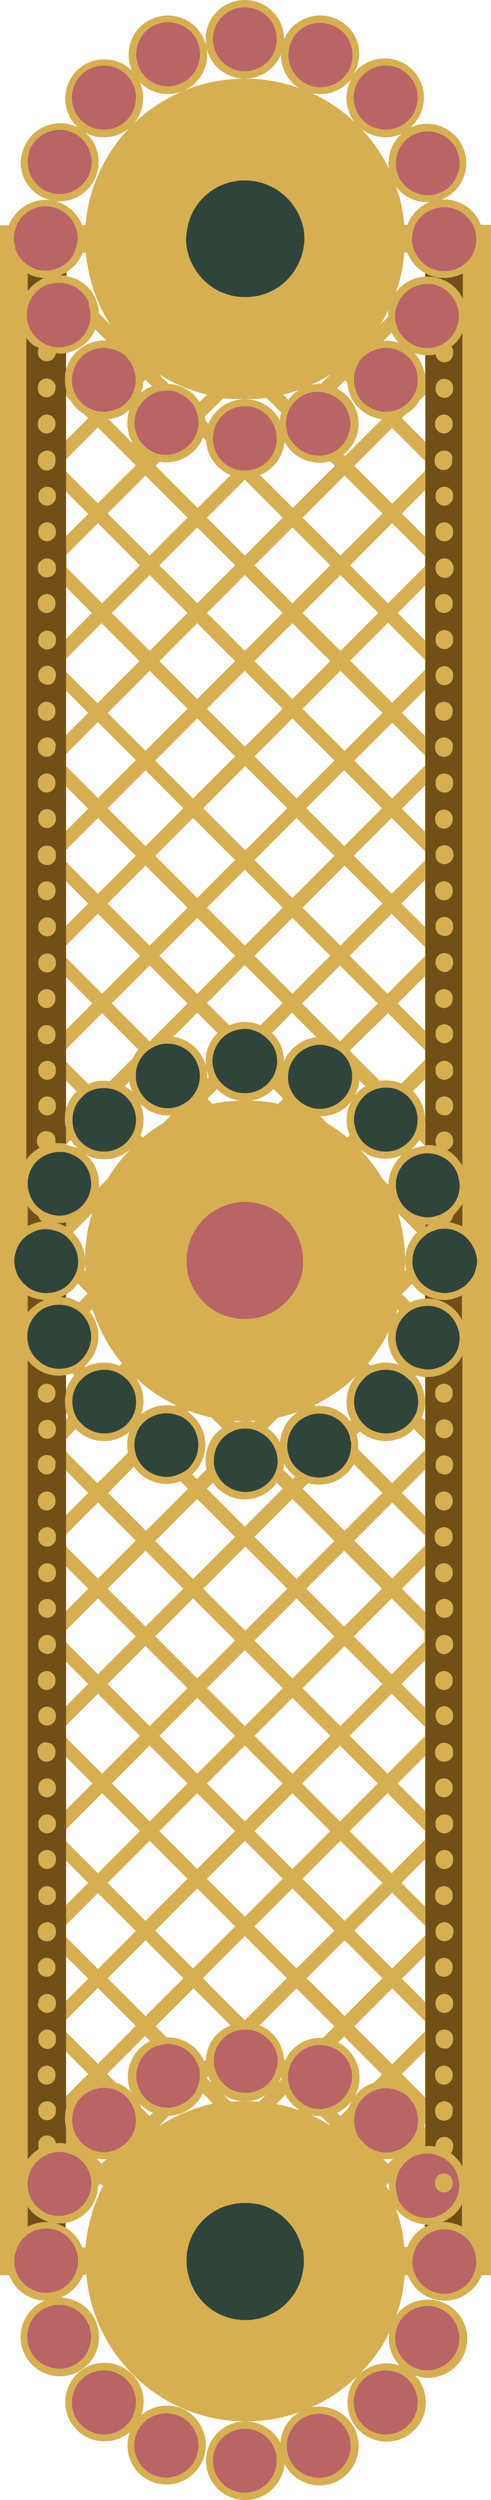 <?xml version="1.0" encoding="UTF-8"?><svg xmlns="http://www.w3.org/2000/svg" xmlns:xlink="http://www.w3.org/1999/xlink" height="540.4" preserveAspectRatio="xMidYMid meet" version="1.0" viewBox="0.0 0.0 106.3 540.4" width="106.3" zoomAndPan="magnify"><g id="change1_1"><path d="M104.1,48.6c-1.2-3.2-4.3-5.5-8-5.5c-0.1,0-0.3,0-0.4,0c0,0,0,0,0,0c4.3-1.8,6.4-6.7,4.6-11.1 c-1.8-4.3-6.7-6.4-11.1-4.6c-0.1,0-0.2,0.1-0.3,0.1c0.1-0.1,0.3-0.3,0.4-0.4c3.3-3.3,3.3-8.7,0-12c-3.3-3.3-8.7-3.3-12,0 c-0.3,0.3-0.6,0.6-0.8,0.9c0.2-0.3,0.3-0.6,0.5-0.9C79,10.8,77,5.8,72.6,4c-4.3-1.8-9.3,0.2-11.1,4.5c0,0,0,0,0-0.1 C61.5,3.8,57.7,0,53,0s-8.5,3.8-8.5,8.5S48.3,17,53,17c3.5,0,6.5-2.1,7.8-5.2c0,2.9,1.5,5.7,4,7.3C61.2,17.7,57.2,17,53,17 c-18.1,0-33,13.9-34.5,31.7h-0.7c-1-2.5-3.1-4.5-5.7-5.2c3.6,0.3,7.1-1.7,8.6-5.2c1.4-3.4,0.5-7.3-2.2-9.6c3.2,1.7,7.3,1.2,10-1.5 c2.6-2.6,3.1-6.3,1.8-9.4c2.3,2.4,6,3.2,9.3,1.9c4.3-1.8,6.4-6.7,4.6-11.1c-1.8-4.3-6.7-6.4-11.1-4.6s-6.4,6.7-4.6,11.1 c0,0.1,0.1,0.2,0.1,0.2c0,0,0,0,0,0c-3.3-3.3-8.7-3.3-12,0c-3.3,3.3-3.3,8.7,0,12c0.1,0.1,0.2,0.2,0.4,0.3c-0.2-0.1-0.5-0.2-0.7-0.3 c-4.3-1.8-9.3,0.2-11.1,4.6C3.3,36,5.3,41,9.6,42.8c0.4,0.1,0.7,0.3,1.1,0.4c-0.3,0-0.5,0-0.8,0c-3.6,0-6.7,2.3-8,5.5H0v443.1h2 c1.2,3.1,4.1,5.4,7.7,5.5c0,0,0,0,0,0c-4.3,1.8-6.4,6.7-4.6,11.1c1.8,4.3,6.7,6.4,11.1,4.6c4.3-1.8,6.4-6.7,4.6-11.1 c-1.3-3.2-4.3-5.1-7.6-5.3c2.2-0.9,3.9-2.7,4.8-4.9h0.7c1.5,17.7,16.4,31.7,34.5,31.7c4.1,0,8-0.7,11.6-2c-2.4,1.4-3.9,3.9-4.1,6.6 c-1.4-2.7-4.3-4.6-7.6-4.6c-4.7,0-8.5,3.8-8.5,8.5s3.8,8.5,8.5,8.5c4.5,0,8.1-3.5,8.5-7.8c2,3.9,6.7,5.7,10.8,4 c4.3-1.8,6.4-6.7,4.6-11.1c-1.6-3.9-5.8-6-9.7-5.1c3.9-1.7,7.4-4.2,10.4-7.1c2.7-2.7,4.9-5.7,6.6-9.1c-0.4,2.6,0.4,5.2,2.2,7.1 c-3-1-6.4-0.3-8.8,2c-3.3,3.3-3.3,8.7,0,12c3.3,3.3,8.7,3.3,12,0c3.3-3.3,3.3-8.5,0.2-11.8c4.2,1.5,8.9-0.6,10.6-4.7 c1.8-4.3-0.2-9.3-4.6-11.1c-3.7-1.5-7.8-0.3-10.1,2.7c1-2.7,1.6-5.6,1.8-8.6h0.7c1.2,3.2,4.3,5.5,8,5.5c3.6,0,6.7-2.3,8-5.5h2V48.6 H104.1z M76.1,17c-1.8,3.2-1.4,7.4,1.4,10.2c2.6,2.6,6.4,3.1,9.5,1.7c-2.2,1.9-3.2,4.8-2.8,7.6c-1.7-3.5-4-6.7-6.7-9.4 c-2.9-2.9-6.3-5.3-10.1-7C70.7,20.9,74.1,19.6,76.1,17z M87.9,274.5l-0.3,0.3c0.1-0.8,0.1-1.5,0.1-2.3c0-3.5-0.5-6.9-1.5-10.2 l4.1,4.1c-1.6,1.5-2.6,3.7-2.6,6.1C87.7,273.2,87.8,273.9,87.9,274.5z M86.3,295c-2-0.7-4.2-0.6-6.1,0.2l-0.5-0.5 c1.7-2.1,3.2-4.4,4.4-6.8C83.7,290.5,84.5,293.1,86.3,295z M85.7,284.1c0.1-0.4,0.3-0.7,0.4-1.1l0.3,0.3 C86.2,283.5,85.9,283.8,85.7,284.1z M84.1,256.1l-1.3-1.3c-1.5-2.5-3.3-4.8-5.4-6.9l0,0c0,0,0.1,0.1,0.1,0.1 c2.6,2.6,6.4,3.1,9.5,1.7C85.2,251.4,84.1,253.7,84.1,256.1z M77.5,236c-0.3,0.3-0.6,0.6-0.8,0.9c0.2-0.3,0.3-0.6,0.5-0.9 c0.3-0.8,0.6-1.7,0.6-2.5l1.3,1.3C78.6,235.1,78,235.5,77.5,236z M77.5,297c0,0,0.1-0.1,0.1-0.1l0,0C77.6,296.9,77.6,297,77.5,297 c-2.7,2.7-3.2,6.8-1.5,10l-0.2,0.2c-1.8-2.3-4.6-3.6-7.5-3.3l-0.2-0.2C71.6,302,74.8,299.8,77.5,297z M20.7,285.7 c-0.3-0.8-0.7-1.5-1.3-2.1l0.6-0.6c1.4,4.3,3.6,8.3,6.4,11.7l-0.5,0.5c-2.4-1-5.1-0.9-7.4,0.3l-0.2-0.2 C21,293,22.1,289.1,20.7,285.7z M18.5,274.8l-0.3-0.3c0.2-0.6,0.2-1.3,0.2-2c0-2.4-1-4.5-2.6-6.1l4.1-4.1c-1,3.2-1.5,6.6-1.5,10.2 C18.4,273.3,18.4,274.1,18.5,274.8z M23.3,254.8l-1.9,1.9c0.3-2.7-0.8-5.4-2.8-7.1c3.2,1.7,7.3,1.2,10-1.5c0,0,0.1-0.1,0.1-0.1l0,0 C26.6,250,24.8,252.3,23.3,254.8z M27,234.8l1-1c0.1,0.7,0.3,1.4,0.6,2c0,0.1,0.1,0.2,0.1,0.2c0,0,0,0,0,0 C28.1,235.5,27.5,235.1,27,234.8z M28.4,296.9c2.8,2.8,6,5.1,9.6,6.8l-0.2,0.2c-2.6-0.5-5.3,0.2-7.2,1.8c1-3,0.4-6.4-2-8.8 C28.5,297,28.5,296.9,28.4,296.9L28.4,296.9z M61.3,237.5l-1.1,1.1c-2.3-0.5-4.6-0.7-7.1-0.7c-2.4,0-4.8,0.2-7.1,0.7l-1.1-1.1 l2.1-2.1c1.5,1.6,3.7,2.6,6.1,2.6s4.5-1,6.1-2.6L61.3,237.5z M60.8,232.8c0,0,0-0.1,0-0.1C60.9,232.8,60.9,232.8,60.8,232.8 L60.8,232.8z M44.8,364.9l8.2-8.2l8.2,8.2l-8.2,8.2L44.8,364.9z M61.2,385.5l-8.2,8.2l-8.2-8.2l8.2-8.2L61.2,385.5z M44,343.4 l9.1-9.1l9.1,9.1l-9.1,9.1L44,343.4z M44.8,321.8l1.3-1.3c1.5,2.2,4.1,3.6,6.9,3.6s5.4-1.4,6.9-3.6l1.3,1.3l-8.2,8.2L44.8,321.8z M55,307.4c-0.6-0.2-1.3-0.2-2-0.2s-1.4,0.1-2,0.2l-0.3-0.3c0.8,0.1,1.5,0.1,2.3,0.1s1.6,0,2.3-0.1L55,307.4z M53,220.9 c-1.2,0-2.4,0.3-3.4,0.7l-4.8-4.8l8.2-8.2l8.2,8.2l-4.8,4.8C55.4,221.2,54.3,220.9,53,220.9z M44.8,196.2L53,188l8.2,8.2l-8.2,8.2 L44.8,196.2z M44,174.7l9.1-9.1l9.1,9.1l-9.1,9.1L44,174.7z M44.8,153.2L53,145l8.2,8.2l-8.2,8.2L44.8,153.2z M44.8,132.5l8.2-8.2 l8.2,8.2l-8.2,8.2L44.8,132.5z M50.9,142.9l-8.2,8.2l-8.2-8.2l8.2-8.2L50.9,142.9z M50.9,163.5l-9.1,9.1l-8.2-8.2l9.1-9.1 L50.9,163.5z M50.9,185.9l-8.2,8.2l-9.1-9.1l8.2-8.2L50.9,185.9z M50.9,206.6l-8.2,8.2l-8.2-8.2l8.2-8.2L50.9,206.6z M47.1,223.3 c-1.6,1.5-2.6,3.7-2.6,6.1c0,1.2,0.3,2.4,0.7,3.4l-0.4,0.4c0.1-1.3-0.1-2.6-0.6-3.9c-1.2-2.9-3.8-4.8-6.7-5.2l5.2-5.2L47.1,223.3z M41,305c1.6,0.6,3.2,1.1,4.8,1.4l2.3,2.3c-2.2,1.5-3.6,4.1-3.6,6.9c0,0.7,0.1,1.4,0.2,2l-2.1,2.1l-1-1c0.9-0.8,1.7-1.9,2.2-3.1 c1.6-3.8,0.2-8.1-3.1-10.4L41,305z M42.7,324l8.2,8.2l-9.1,9.1l-8.2-8.2L42.7,324z M50.9,354.6l-8.2,8.2l-9.1-9.1l8.2-8.2 L50.9,354.6z M50.9,375.2l-8.2,8.2l-8.2-8.2l8.2-8.2L50.9,375.2z M50.9,395.8l-8.2,8.2l-8.2-8.2l8.2-8.2L50.9,395.8z M53,397.9 l8.2,8.2l-8.2,8.2l-8.2-8.2L53,397.9z M55.1,395.8l8.2-8.2l8.2,8.2l-8.2,8.2L55.1,395.8z M55.1,375.2l8.2-8.2l8.2,8.2l-8.2,8.2 L55.1,375.2z M55.1,354.6l9.1-9.1l8.2,8.2l-9.1,9.1L55.1,354.6z M55.1,332.2l8.2-8.2l9.1,9.1l-8.2,8.2L55.1,332.2z M61.3,317.7 c0.1-0.4,0.2-0.9,0.2-1.4c0.6,1.2,1.4,2.1,2.4,2.9l-0.5,0.5L61.3,317.7z M60.6,311.8c-0.6-1.2-1.5-2.3-2.7-3.1l2.3-2.3 c1.5-0.3,3-0.7,4.4-1.3C62.3,306.6,60.8,309.1,60.6,311.8z M61.5,229.4C61.5,229.4,61.5,229.4,61.5,229.4c0-2.4-1-4.6-2.6-6.1 l4.3-4.4l5.3,5.3C65.6,224.5,62.8,226.4,61.5,229.4z M55.1,206.6l8.2-8.2l8.2,8.2l-8.2,8.2L55.1,206.6z M55.1,185.9l9.1-9.1l8.2,8.2 l-9.1,9.1L55.1,185.9z M55.1,163.5l8.2-8.2l9.1,9.1l-8.2,8.2L55.1,163.5z M55.1,142.9l8.2-8.2l8.2,8.2l-8.2,8.2L55.1,142.9z M55.1,122.2l8.2-8.2l8.2,8.2l-8.2,8.2L55.1,122.2z M53,120.1l-8.2-8.2l8.2-8.2l8.2,8.2L53,120.1z M50.9,122.2l-8.2,8.2l-8.2-8.2 l8.2-8.2L50.9,122.2z M32.4,120.1l-9.1-9.1l8.2-8.2l9.1,9.1L32.4,120.1z M40.6,132.5l-8.2,8.2l-8.2-8.2l8.2-8.2L40.6,132.5z M40.6,153.2l-9.1,9.1l-8.2-8.2l9.1-9.1L40.6,153.2z M39.7,174.7l-8.2,8.2l-8.2-8.2l8.2-8.2L39.7,174.7z M40.6,196.2l-8.2,8.2 l-9.1-9.1l8.2-8.2L40.6,196.2z M40.6,216.9l-8.2,8.2l-8.2-8.2l8.2-8.2L40.6,216.9z M37,241.1l-1.7,1.7c-1.6,0.9-3,2-4.4,3.1 l-0.5-0.5c0.9-2.2,0.9-4.6,0-6.8C32,240.3,34.5,241.3,37,241.1z M29,317c0.9,1.4,2.2,2.5,3.8,3.1c2.1,0.9,4.3,0.8,6.3,0.1l1.6,1.6 l-9.1,9.1l-8.2-8.2L29,317z M39.7,343.4l-8.2,8.2l-8.2-8.2l8.2-8.2L39.7,343.4z M40.6,364.9l-8.2,8.2l-9.1-9.1l8.2-8.2L40.6,364.9z M40.6,385.5l-8.2,8.2l-8.2-8.2l8.2-8.2L40.6,385.5z M40.6,406.1l-9.1,9.1l-8.2-8.2l9.1-9.1L40.6,406.1z M39.7,427.6l-8.2,8.2 l-8.2-8.2l8.2-8.2L39.7,427.6z M33.6,417.3l9.1-9.1l8.2,8.2l-9.1,9.1L33.6,417.3z M53,418.5l9.1,9.1l-9.1,9.1l-9.1-9.1L53,418.5z M55.1,416.4l8.2-8.2l9.1,9.1l-8.2,8.2L55.1,416.4z M74.6,419.4l8.2,8.2l-8.2,8.2l-8.2-8.2L74.6,419.4z M65.5,406.1l8.2-8.2l9.1,9.1 l-8.2,8.2L65.5,406.1z M65.4,385.5l8.2-8.2l8.2,8.2l-8.2,8.2L65.4,385.5z M65.5,364.9l9.1-9.1l8.2,8.2l-9.1,9.1L65.5,364.9z M66.3,343.4l8.2-8.2l8.2,8.2l-8.2,8.2L66.3,343.4z M65.5,321.8l1.2-1.2c1.8,0.5,3.7,0.4,5.6-0.3c1.9-0.8,3.4-2.2,4.3-3.8l6.2,6.2 l-8.2,8.2L65.5,321.8z M75.7,245.4l-0.5,0.5c-1.4-1.2-2.9-2.2-4.4-3.1l-1.5-1.5c2.7,0,5.3-1.2,6.9-3.4 C74.8,240.2,74.7,243,75.7,245.4z M73.6,225.1l-8.2-8.2l8.2-8.2l8.2,8.2L73.6,225.1z M65.5,196.2l9.1-9.1l8.2,8.2l-9.1,9.1 L65.5,196.2z M66.3,174.7l8.2-8.2l8.2,8.2l-8.2,8.2L66.3,174.7z M65.5,153.2l8.2-8.2l9.1,9.1l-8.2,8.2L65.5,153.2z M65.5,132.5 l8.2-8.2l8.2,8.2l-8.2,8.2L65.5,132.5z M65.5,111.9l9.1-9.1l8.2,8.2l-9.1,9.1L65.5,111.9z M74.3,98.3c3-2.3,4.2-6.3,2.7-9.9 c-0.8-2-2.3-3.5-4.1-4.4l1.8-1.8l0.5,0.5c0.1,2,0.9,4,2.5,5.5c1.4,1.4,3.2,2.2,5,2.4l-8,8L74.3,98.3z M82.3,70.2 c0.7-1,1.3-2.1,1.8-3.2C84,67.5,84,68,84,68.5L82.3,70.2z M84.8,71.9c0.4,0.8,0.9,1.5,1.5,2.2c-1.1-0.4-2.2-0.5-3.3-0.4L84.8,71.9z M71.6,80.9L69.4,83c-0.7,0-1.5,0-2.2,0.2C68.7,82.6,70.2,81.8,71.6,80.9z M71.5,99.7l1,1l-9.1,9.1l-7.1-7.1c2.9-1.2,5-3.9,5.3-7.2 C63.4,99,67.6,100.8,71.5,99.7z M64.7,84.3c-0.9,0.6-1.7,1.3-2.3,2.1l-1.1-1.1C62.4,85,63.6,84.7,64.7,84.3z M53,86.3 c1.6,0,3.2-0.1,4.7-0.3l3.2,3.2c-0.2,0.6-0.3,1.1-0.3,1.7C59.2,88.1,56.3,86.3,53,86.3c-3.6,0-6.6,2.2-7.9,5.3l-0.6-0.6 c0-0.3-0.1-0.7-0.1-1l3.9-3.9C49.9,86.2,51.4,86.3,53,86.3z M44.8,85.3l-1.6,1.6c-0.9-1.4-2.2-2.6-3.9-3.3c-0.9-0.4-1.9-0.6-2.8-0.6 l-2.1-2.1C37.6,82.9,41.1,84.4,44.8,85.3z M34.5,99.8c3.8,0.7,7.8-1.3,9.4-5.1c0,0,0-0.1,0.1-0.1l0.6,0.6c0.2,3.4,2.3,6.2,5.3,7.5 l-7.1,7.1l-9.1-9.1L34.5,99.8z M31,82.6l0.5-0.5l1.4,1.4c-0.9,0.3-1.6,0.8-2.4,1.4C30.8,84.2,31,83.4,31,82.6z M28.8,95.9l-5.3-5.3 c1.6-0.2,3.2-0.8,4.5-2C27.2,91.1,27.5,93.8,28.8,95.9z M14.3,58.9c1.6-1,2.9-2.5,3.6-4.3h0.7c0.5,5.7,2.3,11,5.3,15.6l-2.5-2.5 c0-1-0.2-2-0.6-2.9c-1.1-2.8-3.6-4.6-6.3-5.1V58.9z M14.3,76.3c0.6-0.1,1.1-0.3,1.7-0.5c2.2-0.9,3.8-2.6,4.6-4.6l2.4,2.4 c-2.3-0.1-4.7,0.7-6.5,2.5c-1.1,1.1-1.9,2.5-2.2,3.9V76.3z M14.3,85.6l1,1c0.3,0.6,0.7,1.1,1.2,1.6c0.5,0.5,1,0.9,1.6,1.2l1,1 l-4.8,4.8V85.6z M14.3,99.3l6.9-6.9l8.2,8.2l-8.2,8.2l-6.9-6.9V99.3z M14.3,106.3l4.8,4.8l-4.8,4.8V106.3z M14.3,120l6.9-6.9 l9.1,9.1l-8.2,8.2l-7.7-7.7V120z M14.3,126.9l5.6,5.6l-5.6,5.6V126.9z M14.3,142.4l7.7-7.7l8.2,8.2l-9.1,9.1l-6.9-6.9V142.4z M14.3,149.3l4.8,4.8l-4.8,4.8V149.3z M14.3,163l6.9-6.9l8.2,8.2l-8.2,8.2l-6.9-6.9V163z M14.3,170l4.8,4.8l-4.8,4.8V170z M14.3,183.7l6.9-6.9l8.2,8.2l-8.2,8.2l-6.9-6.9V183.7z M14.3,190.5l4.8,4.8l-4.8,4.8V190.5z M14.3,204.4l6.9-6.9l9.1,9.1l-8.2,8.2 l-7.8-7.8V204.4z M14.3,211.2l5.7,5.7l-5.7,5.7V211.2z M14.3,226.8l7.8-7.8l7.9,7.9c-0.5,0.5-0.9,1.1-1.2,1.8l-5,5 c-1.6-0.2-3.2-0.1-4.7,0.6l-4.9-4.9V226.8z M14.3,233.6l2.3,2.3c0,0-0.1,0.1-0.1,0.1c-1.1,1.1-1.9,2.5-2.2,3.9V233.6z M14.3,247.4 l1-1c0.3,0.6,0.8,1.1,1.3,1.6c0.1,0.1,0.2,0.2,0.4,0.3c-0.2-0.1-0.5-0.2-0.7-0.3C15.6,247.8,14.9,247.6,14.3,247.4L14.3,247.4z M14.3,279.8c1-0.6,1.9-1.4,2.5-2.4l2.2,2.2l-1.9,1.9c-0.9-0.5-1.8-0.9-2.8-1.1V279.8z M14.3,297.2c0.4-0.1,0.9-0.2,1.3-0.4l0.5,0.5 c-0.9,1-1.5,2.2-1.9,3.5V297.2z M14.3,305.1c0.1,0.4,0.3,0.8,0.4,1.3l-0.4,0.4V305.1z M14.3,311l2.1-2.1c0,0,0.1,0.1,0.1,0.1 c3.2,3.2,8.2,3.3,11.5,0.5c-0.5,1.5-0.6,3.1-0.3,4.5l-6.6,6.6l-6.9-6.9V311z M14.3,317.9l4.8,4.8l-4.8,4.8V317.9z M14.3,331.7 l6.9-6.9l8.2,8.2l-8.2,8.2l-6.9-6.9V331.7z M14.3,338.6l4.8,4.8l-4.8,4.8V338.6z M14.3,352.4l6.9-6.9l8.2,8.2l-8.2,8.2l-6.9-6.9 V352.4z M14.3,359.2l4.8,4.8l-4.8,4.8V359.2z M14.3,373l6.9-6.9l9.1,9.1l-8.2,8.2l-7.8-7.8V373z M14.3,379.8l5.7,5.7l-5.7,5.7V379.8 z M14.3,395.4l7.8-7.8l8.2,8.2l-9.1,9.1l-6.9-6.9V395.4z M14.3,402.2l4.8,4.8l-4.8,4.8V402.2z M14.3,416.1l6.9-6.9l8.2,8.2l-8.2,8.2 l-6.9-6.9V416.1z M14.3,422.9l4.8,4.8l-4.8,4.8V422.9z M14.3,436.6l6.9-6.9l8.2,8.2l-8.2,8.2l-6.9-6.9V436.6z M14.3,443.5l4.8,4.8 l-4.8,4.8V443.5z M18.5,485.8h-0.7c-0.7-1.8-1.9-3.3-3.6-4.3v-1c2.8-0.5,5.3-2.3,6.4-5.1c0.4-0.9,0.6-1.9,0.6-2.8l0.6-0.6l0.5,0.5 C20.3,476.4,18.9,481,18.5,485.8z M22,467.7l-1.1-1.1c0.7,0.1,1.4,0.2,2.1,0.1L22,467.7z M28.5,452.3c-1-1-2.1-1.7-3.4-2.1l-1.9-1.9 l8.2-8.2l1.1,1.1c-4,1.9-5.9,6.7-4.2,10.9C28.5,452.1,28.6,452.2,28.5,452.3C28.6,452.3,28.6,452.3,28.5,452.3z M32.4,457.4 l-1.8-1.8c-0.1-0.3-0.2-0.5-0.3-0.8c0.8,0.8,1.7,1.4,2.8,1.9L32.4,457.4z M34.5,459.5L34.5,459.5l2.1-2.2c1,0,2-0.2,2.9-0.6 c2-0.8,3.5-2.3,4.4-4.2l2.2,2.2C42,455.6,38,457.3,34.5,459.5z M44.8,449.2C44.8,449.2,44.8,449.1,44.8,449.2l0.3-0.4 c0.2,0.5,0.5,1,0.7,1.4L44.8,449.2z M44.6,445.2l-0.4,0.4c-1.4-3.4-4.7-5.3-8.1-5.2l-2.4-2.4l8.2-8.2l8,8 C46.9,439,44.7,441.8,44.6,445.2z M56.1,454.3c-1-0.1-2.1-0.1-3.1-0.1s-2.1,0-3.1,0.1l-1.5-1.5c1.3,0.9,2.9,1.4,4.6,1.4 s3.3-0.5,4.6-1.4L56.1,454.3z M59.8,454.8l2-2c0.7,1.4,1.8,2.5,3.1,3.4C63.3,455.6,61.6,455.1,59.8,454.8z M60.2,450.2 c0.3-0.4,0.5-0.8,0.7-1.3c0,0.2,0,0.4,0,0.6L60.2,450.2z M71.6,459.5c-1.3-0.8-2.7-1.6-4.2-2.3c0.7,0.2,1.4,0.2,2.1,0.2L71.6,459.5 L71.6,459.5z M69.9,440.5c-3.4-0.2-6.7,1.6-8.2,4.9l-0.2-0.2c-0.2-3.4-2.3-6.2-5.3-7.4l8-8l8.2,8.2L69.9,440.5z M75.5,455.6 l-1.8,1.8l-0.7-0.7c1.2-0.6,2.3-1.4,3.2-2.6C75.9,454.6,75.6,455.1,75.5,455.6z M80.9,450.2c-1.2,0.4-2.4,1.1-3.4,2.1 c-0.3,0.3-0.6,0.6-0.8,0.9c0.2-0.3,0.3-0.6,0.5-0.9c1.7-4.1-0.1-8.8-4-10.8l1.3-1.3l8.2,8.2L80.9,450.2z M83.6,472.4l0.5-0.5 l0.1,0.1c0,0.5,0,1.1,0.1,1.6C84,473.2,83.8,472.8,83.6,472.4z M84,467.7l-1-1c0.7,0,1.4,0,2.1-0.1L84,467.7z M92,481.3 c-1.7,1-3.1,2.5-3.8,4.4h-0.7c-0.2-2.9-0.8-5.7-1.8-8.3c1.5,2,3.8,3.2,6.2,3.4V481.3z M92,459.7l-0.2,0.2c0.1-0.5,0.2-1.1,0.2-1.6 V459.7z M92,458.3c0-0.3,0-0.5,0-0.8l0,0V458.3z M92,453.3l-5-5l5-5V453.3z M92,439.1l-7.1,7.1l-8.2-8.2l8.2-8.2l7.1,7.1V439.1z M92,432.7l-5-5l5-5V432.7z M92,418.4l-7.1,7.1l-8.2-8.2l8.2-8.2l7.2,7.2V418.4z M92,412.1l-5.1-5.1l5.1-5.1V412.1z M92,397.7 l-7.2,7.2l-9.1-9.1l8.2-8.2l8.1,8.1V397.7z M92,391.4l-5.9-5.9l5.9-5.9V391.4z M92,375.3l-8.1,8.1l-8.2-8.2l9.1-9.1l7.2,7.2V375.3z M92,369.1l-5.1-5.1l5.1-5.1V369.1z M92,354.7l-7.2,7.2l-8.2-8.2l8.2-8.2l7.1,7.1V354.7z M92,348.4l-5-5l5-5V348.4z M92,334.1 l-7.1,7.1l-8.2-8.2l8.2-8.2l7.1,7.1V334.1z M92,327.7l-5-5l5-5V327.7z M92,313.5l-7.1,7.1l-7.4-7.4c0.1-1,0-2.1-0.3-3.1l0.7-0.7 c3.3,2.9,8.4,2.8,11.6-0.4c0,0,0.1-0.1,0.1-0.1l2.4,2.4V313.5z M92,307.1l-0.7-0.7c0.5-1.1,0.7-2.2,0.7-3.3V307.1z M92,303 c0-2-0.7-4-2.1-5.6l0.1-0.1c0.7,0.2,1.3,0.3,2,0.4V303z M92,280.7c-1.1,0.1-2.2,0.3-3.2,0.8l-1.8-1.8l2.2-2.2c0.7,1,1.7,1.9,2.8,2.5 V280.7z M92,247.7c-0.9,0.1-1.8,0.3-2.6,0.6c-0.1,0-0.2,0.1-0.3,0.1c0.1-0.1,0.3-0.3,0.4-0.4c0.5-0.5,0.9-1,1.3-1.6L92,247.7 L92,247.7z M92,243.5l-0.1-0.1c0.1-0.4,0.1-0.9,0.1-1.3V243.5z M92,242c0-2.2-0.8-4.3-2.5-6c0,0-0.1-0.1-0.1-0.1l2.6-2.6V242z M92,229.1l-5.1,5.1c-1.5-0.6-3.1-0.8-4.7-0.6l-6.3-6.3c-0.1-0.1-0.1-0.1-0.2-0.2L84,219L92,227V229.1z M92,222.8l-5.9-5.9l5.9-5.9 V222.8z M92,206.7l-8.1,8.1l-8.2-8.2l9.1-9.1l7.2,7.2V206.7z M92,200.4l-5.1-5.1l5.1-5.1V200.4z M92,186l-7.2,7.2l-8.2-8.2l8.2-8.2 L92,184V186z M92,179.8l-5-5l5-5V179.8z M92,165.5l-7.1,7.1l-8.2-8.2l8.2-8.2l7.1,7.1V165.5z M92,159.1l-5-5l5-5V159.1z M92,144.8 l-7.1,7.1l-9.1-9.1l8.2-8.2l8,8V144.8z M92,138.4l-5.9-5.9l5.9-5.9V138.4z M92,122.4l-8,8l-8.2-8.2l9.1-9.1l7.1,7.1V122.4z M92,116 l-5-5l5-5V116z M92,101.8l-7.1,7.1l-8.2-8.2l8.2-8.2l7.1,7.1V101.8z M92,95.4l-5-5l1-1c0.6-0.3,1.1-0.7,1.6-1.2 c0.5-0.5,0.9-1,1.2-1.6l1.3-1.3V95.4z M92,81.1L92,81.1c-0.3-1.7-1-3.4-2.3-4.8c0.8,0.3,1.5,0.4,2.3,0.5V81.1z M92,59.8 c-2.5,0.1-4.8,1.4-6.3,3.4c1-2.7,1.6-5.6,1.8-8.6h0.7c0.7,1.9,2.1,3.5,3.8,4.4V59.8z M88.2,48.6h-0.7c-0.2-2.9-0.8-5.7-1.8-8.3 c1.7,2.3,4.4,3.5,7.2,3.4C90.8,44.6,89,46.4,88.2,48.6z M43.9,531.8c-1.8,4.3-6.8,6.4-11.1,4.6c-4.2-1.7-6.2-6.4-4.7-10.7 c-3.3,2.8-8.4,2.7-11.5-0.5c-3.3-3.3-3.3-8.7,0-12c3.3-3.3,8.7-3.3,12,0c2.4,2.4,3.1,5.8,2,8.8c2.4-2,5.7-2.6,8.8-1.4 C43.7,522.5,45.7,527.5,43.9,531.8z" fill="#d6af52"/></g><g id="change2_1"><path d="M7.9,264.3c-0.7,0.2-1.3,0.4-1.9,0.7v-2.7v-1.6c0.6,0.9,1.4,1.6,2.3,2.2c0.1,0.4,0.4,0.8,0.7,1.1 C8.6,264.1,8.3,264.2,7.9,264.3z M14.3,76.3V80c-0.1,0.4-0.2,0.7-0.2,1.1c-0.1,1,0,2.1,0.2,3.1v1.4v9.5v4.2v2.7v4.2v9.5v4.2v2.7v4.2 v11.2v4.2v2.7v4.2v9.5v4.2v2.7v4.2v9.5v4.2v2.6v4.2v9.6v4.2v2.6v4.2v11.4v4.2v2.6v4.2v6.4c-0.3,1.1-0.3,2.3-0.2,3.4 c0,0.3,0.1,0.5,0.2,0.8v3.3v0.1c0,0,0,0-0.1,0c-0.7-0.1-1.5-0.1-2.2-0.1c0-0.1,0-0.3,0-0.4v-0.3c0-0.4-0.1-0.7-0.3-1 c-0.3-0.6-1-0.9-1.7-0.9c-0.3,0-0.6,0.1-0.9,0.2c-0.6,0.3-1.1,1-1.1,1.7v0.3c0,0.6,0.2,1.1,0.6,1.4c-0.1,0-0.1,0.1-0.2,0.1 c-1,0.6-2,1.4-2.7,2.5v-5.1v-4.2v-6.6v-4.2v-5.7V221v-8.3v-4.2v-5.7v-4.2v-6.6v-4.2v-5.7V178v-6.6v-4.2v-5.5v-4.2v-6.7v-4.2V141 v-4.2v-8.4v-4.2v-5.5v-4.2v-6.7v-4.2v-5.5v-4.2V77.2V73c0.5,0.7,1.1,1.3,1.8,1.8C8,75,8.2,75.1,8.4,75.2c0,0,0,0.1-0.1,0.1 c-0.1,0.2-0.1,0.4-0.1,0.6v0.3c0,1.1,0.9,1.9,1.9,1.9c0.3,0,0.6-0.1,0.9-0.2c0.6-0.3,1-0.9,1.1-1.6C12.8,76.5,13.6,76.5,14.3,76.3z M8.2,91.8c0,1.1,0.9,1.9,1.9,1.9s1.9-0.9,1.9-1.9v-0.3c0-1.1-0.9-1.9-1.9-1.9s-1.9,0.9-1.9,1.9V91.8z M12.1,107.4v-0.3 c0-1.1-0.9-1.9-1.9-1.9s-1.9,0.9-1.9,1.9v0.3c0,1.1,0.9,1.9,1.9,1.9S12.1,108.4,12.1,107.4z M10.2,112.9c-1.1,0-1.9,0.9-1.9,1.9v0.3 c0,1.1,0.9,1.9,1.9,1.9s1.9-0.9,1.9-1.9v-0.3C12.1,113.8,11.2,112.9,10.2,112.9z M8.2,130.3v0.3c0,1.1,0.9,1.9,1.9,1.9 s1.9-0.9,1.9-1.9v-0.3c0-1.1-0.9-1.9-1.9-1.9S8.2,129.3,8.2,130.3z M8.4,139.2c0.2,0.5,0.6,0.8,1,1c0.2,0.1,0.5,0.2,0.8,0.2 c1.1,0,1.9-0.9,1.9-1.9v-0.3c0-1.1-0.9-1.9-1.9-1.9s-1.9,0.9-1.9,1.9v0.3C8.2,138.7,8.3,138.9,8.4,139.2z M8.2,153.6v0.3 c0,1.1,0.9,1.9,1.9,1.9s1.9-0.9,1.9-1.9v-0.3c0-1.1-0.9-1.9-1.9-1.9S8.2,152.5,8.2,153.6z M8.2,169.1C8.2,169.1,8.2,169.1,8.2,169.1 l0,0.3c0,1.1,0.9,1.9,1.9,1.9s1.9-0.9,1.9-1.9v-0.3c0-1.1-0.9-1.9-1.9-1.9c0,0,0,0,0,0C9.1,167.2,8.2,168.1,8.2,169.1z M10.2,174.9 c-1.1,0-1.9,0.9-1.9,1.9v0.3c0,1.1,0.9,1.9,1.9,1.9s1.9-0.9,1.9-1.9v-0.3C12.1,175.8,11.2,174.9,10.2,174.9z M8.2,192.4v0.3 c0,1.1,0.9,1.9,1.9,1.9s1.9-0.9,1.9-1.9v-0.3c0-1.1-0.9-1.9-1.9-1.9S8.2,191.3,8.2,192.4z M8.3,200.9c0.2,0.7,0.7,1.2,1.4,1.4 c0.2,0,0.3,0.1,0.5,0.1c1.1,0,1.9-0.9,1.9-1.9v-0.3c0-1.1-0.9-1.9-1.9-1.9s-1.9,0.9-1.9,1.9v0.3C8.2,200.6,8.3,200.8,8.3,200.9z M8.2,215.7v0.3c0,1.1,0.9,1.9,1.9,1.9s1.9-0.9,1.9-1.9v-0.3c0-1.1-0.9-1.9-1.9-1.9S8.2,214.6,8.2,215.7z M8.2,223.3 c0,0.1,0,0.1,0,0.2v0.3c0,1.1,0.9,1.9,1.9,1.9c0.1,0,0.3,0,0.4,0c0.9-0.2,1.5-1,1.5-1.9v-0.3c0-1.1-0.9-1.9-1.9-1.9 C9.2,221.5,8.3,222.3,8.2,223.3z M12.1,239.2v-0.3c0-1.1-0.9-1.9-1.9-1.9s-1.9,0.9-1.9,1.9v0.3c0,1.1,0.9,1.9,1.9,1.9 S12.1,240.3,12.1,239.2z M12.1,231.4v-0.2c0-1.1-0.9-1.9-1.9-1.9s-1.9,0.9-1.9,1.9v0.3c0,0.4,0.1,0.7,0.3,1c0.3,0.5,0.9,0.9,1.6,0.9 c1.1,0,1.9-0.9,1.9-1.9V231.4z M12,208.9c0.1-0.2,0.1-0.4,0.1-0.6v-0.3c0-1.1-0.9-1.9-1.9-1.9s-1.9,0.9-1.9,1.9v0.3 c0,0.6,0.3,1.2,0.7,1.5c0.3,0.3,0.8,0.4,1.2,0.4C11,210.2,11.7,209.6,12,208.9z M10.9,182.9c0,0-0.1,0-0.1,0 c-0.2-0.1-0.4-0.1-0.7-0.1c-1,0-1.8,0.8-1.9,1.7c0,0.1,0,0.1,0,0.2v0.3c0,0.2,0,0.4,0.1,0.6c0.2,0.8,1,1.4,1.9,1.4 c1.1,0,1.9-0.9,1.9-1.9v-0.3C12.1,183.8,11.6,183.2,10.9,182.9z M12.1,161c-0.2-0.9-0.9-1.6-1.9-1.6c-0.6,0-1.1,0.3-1.5,0.7 c-0.3,0.3-0.5,0.8-0.5,1.3v0.3c0,1.1,0.9,1.9,1.9,1.9s1.9-0.9,1.9-1.9v-0.3C12.1,161.3,12.1,161.2,12.1,161z M11.9,146.9 c0.1-0.2,0.2-0.5,0.2-0.8v-0.3c0-1.1-0.9-1.9-1.9-1.9s-1.9,0.9-1.9,1.9v0.3c0,0.6,0.3,1.2,0.8,1.5c0.3,0.2,0.7,0.4,1.2,0.4 C11,148.1,11.6,147.6,11.9,146.9z M11.6,124.2c0.3-0.3,0.5-0.8,0.5-1.3v-0.3c0-1.1-0.9-1.9-1.9-1.9c-0.6,0-1.1,0.3-1.5,0.7 c-0.1,0.1-0.1,0.2-0.2,0.2c-0.2,0.3-0.3,0.6-0.3,1v0.3c0,0.9,0.6,1.6,1.3,1.8c0.2,0.1,0.4,0.1,0.6,0.1 C10.7,124.8,11.2,124.6,11.6,124.2z M11.5,97.9c-0.3-0.3-0.8-0.5-1.3-0.5c-0.2,0-0.3,0-0.5,0.1c-0.8,0.2-1.5,1-1.5,1.9v0.3 c0,0.2,0,0.5,0.1,0.7c0.1,0.2,0.2,0.3,0.3,0.5c0.4,0.5,0.9,0.8,1.5,0.8c1.1,0,1.9-0.9,1.9-1.9v-0.3C12.1,98.8,11.9,98.3,11.5,97.9z M12,83.3c-0.2-0.7-0.7-1.2-1.4-1.4c-0.2,0-0.3-0.1-0.5-0.1c-1.1,0-1.9,0.9-1.9,1.9v0.3c0,1.1,0.9,1.9,1.9,1.9s1.9-0.9,1.9-1.9v-0.3 C12.1,83.6,12.1,83.5,12,83.3z M14.3,297.2v3.7c-0.3,1.4-0.3,2.8,0,4.2v1.7v4.2v2.7v4.2v9.5v4.2v2.7v4.2v9.5v4.2v2.6v4.2v9.6v4.2 v2.6v4.2v11.4v4.2v2.6v4.2v9.6v4.2v2.6v4.2v9.5v4.2v2.7v4.2v9.5v3.1c-0.1,0.4-0.2,0.9-0.2,1.3c-0.1,0.8,0,1.6,0.1,2.4 c0,0.2,0.1,0.3,0.1,0.5v3.4c-0.2,0-0.4-0.1-0.5-0.1c-0.6-0.1-1.1-0.1-1.7,0c-0.1-0.9-0.9-1.7-1.9-1.7c-0.2,0-0.5,0-0.7,0.1 c-0.5,0.2-0.9,0.6-1.1,1.1c-0.1,0.2-0.1,0.4-0.1,0.7v0.3c0,0.3,0.1,0.5,0.1,0.7c-0.9,0.6-1.8,1.4-2.4,2.3v-1.6v-4.2v-5.5v-4.2V445 v-4.2v-5.5V431v-6.6v-4.2v-5.7v-4.2v-6.6v-4.2v-5.7v-4.2v-8.3v-4.2v-5.7v-4.2v-6.6v-4.2v-5.7v-4.2V340v-4.2v-5.5V326v-6.7v-4.2v-5.5 v-4.2V297v-3c0.4,0.6,0.9,1.1,1.5,1.5C9.3,297,11.8,297.7,14.3,297.2z M8.2,301.3c0,1.1,0.9,1.9,1.9,1.9s1.9-0.9,1.9-1.9V301 c0-1.1-0.9-1.9-1.9-1.9s-1.9,0.9-1.9,1.9V301.3z M8.2,324.6c0,1.1,0.9,1.9,1.9,1.9s1.9-0.9,1.9-1.9v-0.3c0-1.1-0.9-1.9-1.9-1.9 s-1.9,0.9-1.9,1.9V324.6z M12.1,340.1v-0.3c0-1.1-0.9-1.9-1.9-1.9s-1.9,0.9-1.9,1.9v0.3c0,1.1,0.9,1.9,1.9,1.9 S12.1,341.2,12.1,340.1z M10.2,345.6c-1.1,0-1.9,0.9-1.9,1.9v0.3c0,1.1,0.9,1.9,1.9,1.9s1.9-0.9,1.9-1.9v-0.3 C12.1,346.5,11.2,345.6,10.2,345.6z M8.2,363.1v0.3c0,1.1,0.9,1.9,1.9,1.9s1.9-0.9,1.9-1.9v-0.3c0-1.1-0.9-1.9-1.9-1.9 S8.2,362,8.2,363.1z M8.2,379.1c0.1,1,0.9,1.7,1.9,1.7c1.1,0,1.9-0.9,1.9-1.9v-0.3c0-0.9-0.6-1.7-1.5-1.9c-0.1,0-0.3-0.1-0.5-0.1 c-1.1,0-1.9,0.9-1.9,1.9v0.3C8.2,378.9,8.2,379,8.2,379.1z M10.2,384.4c-1.1,0-1.9,0.9-1.9,1.9v0.3c0,1.1,0.9,1.9,1.9,1.9 s1.9-0.9,1.9-1.9v-0.3C12.1,385.3,11.2,384.4,10.2,384.4z M8.3,401.4c0,0.1,0,0.3,0,0.4v0.3c0,1.1,0.9,1.9,1.9,1.9s1.9-0.9,1.9-1.9 v-0.3c0-1.1-0.9-1.9-1.9-1.9c-0.1,0-0.3,0-0.4,0C9,400.1,8.4,400.7,8.3,401.4z M10.2,407.7c-1.1,0-1.9,0.9-1.9,1.9v0.3 c0,1.1,0.9,1.9,1.9,1.9s1.9-0.9,1.9-1.9v-0.3C12.1,408.5,11.2,407.7,10.2,407.7z M8.2,425.1v0.3c0,1.1,0.9,1.9,1.9,1.9 s1.9-0.9,1.9-1.9v-0.3c0-1.1-0.9-1.9-1.9-1.9S8.2,424.1,8.2,425.1z M8.2,433.2c0,1,0.9,1.8,1.9,1.9c0,0,0,0,0.1,0 c1.1,0,1.9-0.9,1.9-1.9v-0.3c0-1.1-0.9-1.9-1.9-1.9s-1.9,0.9-1.9,1.9L8.2,433.2C8.2,433.2,8.2,433.2,8.2,433.2z M8.2,448.7 c0,1.1,0.9,1.9,1.9,1.9s1.9-0.9,1.9-1.9v-0.3c0-1.1-0.9-1.9-1.9-1.9s-1.9,0.9-1.9,1.9V448.7z M12,455.4c-0.3-0.7-1-1.2-1.8-1.2 c-0.5,0-0.9,0.2-1.2,0.4c-0.4,0.4-0.7,0.9-0.7,1.5v0.3c0,1.1,0.9,1.9,1.9,1.9s1.9-0.9,1.9-1.9v-0.3C12.1,455.9,12.1,455.6,12,455.4z M12.1,441.3c0-0.1,0-0.2,0-0.4v-0.3c0-1.1-0.9-1.9-1.9-1.9s-1.9,0.9-1.9,1.9v0.3c0,0.5,0.2,0.9,0.5,1.3c0.4,0.4,0.9,0.7,1.5,0.7 C11.1,442.9,11.9,442.2,12.1,441.3z M10.9,419.5c0.7-0.3,1.2-1,1.2-1.8v-0.3c0-1.1-0.9-1.9-1.9-1.9c-0.9,0-1.6,0.6-1.9,1.4 c0,0.2-0.1,0.3-0.1,0.5v0.3c0,0.1,0,0.2,0,0.2c0.1,1,0.9,1.7,1.9,1.7C10.4,419.6,10.7,419.6,10.9,419.5 C10.9,419.5,10.9,419.5,10.9,419.5z M12,393.5c-0.3-0.8-1-1.3-1.8-1.3c-0.5,0-0.9,0.2-1.2,0.4c-0.4,0.4-0.7,0.9-0.7,1.5v0.3 c0,1.1,0.9,1.9,1.9,1.9s1.9-0.9,1.9-1.9v-0.3C12.1,393.9,12.1,393.7,12,393.5z M12.1,371v-0.2c0-1.1-0.9-1.9-1.9-1.9 c-0.7,0-1.3,0.4-1.6,0.9c-0.2,0.3-0.3,0.6-0.3,1v0.3c0,1.1,0.9,1.9,1.9,1.9s1.9-0.9,1.9-1.9V371z M11.8,356.6c0.2-0.3,0.3-0.7,0.3-1 v-0.3c0-1.1-0.9-1.9-1.9-1.9s-1.9,0.9-1.9,1.9v0.3c0,0.8,0.4,1.4,1.1,1.7c0.3,0.1,0.5,0.2,0.8,0.2C10.9,357.5,11.5,357.2,11.8,356.6 z M11.3,330.5c-0.3-0.2-0.7-0.4-1.1-0.4c0,0-0.1,0-0.1,0c-1,0.1-1.8,0.9-1.8,1.9v0.3c0,0.1,0,0.1,0,0.2c0,0.3,0.1,0.5,0.2,0.8 c0.3,0.6,1,1,1.7,1c1.1,0,1.9-0.9,1.9-1.9V332C12.1,331.4,11.8,330.8,11.3,330.5z M11.7,315.3c-0.1-0.1-0.2-0.3-0.4-0.4 c-0.2-0.2-0.4-0.3-0.7-0.3c-0.2,0-0.3-0.1-0.5-0.1c-1.1,0-1.9,0.9-1.9,1.9v0.3c0,0.1,0,0.2,0,0.3c0.1,0.9,0.9,1.7,1.9,1.7 c1.1,0,1.9-0.9,1.9-1.9v-0.3C12.1,316.1,12,315.7,11.7,315.3z M12.1,309v-0.2c0-1.1-0.9-1.9-1.9-1.9c-0.7,0-1.4,0.4-1.7,1 c-0.1,0.3-0.2,0.6-0.2,0.9v0.3c0,1.1,0.9,1.9,1.9,1.9S12.1,310.1,12.1,309L12.1,309z M9.6,281C9.6,281,9.6,281,9.6,281 c-1.3-0.1-2.5-0.4-3.6-1v2.9v0.8c0.1-0.2,0.2-0.3,0.4-0.5C7.2,282.4,8.3,281.6,9.6,281z M9.5,60.1C9.5,60.1,9.6,60.1,9.5,60.1 C9.6,60.1,9.6,60.1,9.5,60.1C9.6,60.1,9.5,60.1,9.5,60.1C8.2,60,7,59.7,6,59.1v3.8C6.9,61.7,8.1,60.8,9.5,60.1z M14.3,280.5v-0.7 c-0.4,0.2-0.8,0.4-1.2,0.6C13.5,280.4,13.9,280.5,14.3,280.5z M12.1,264.3c0.4,0.1,0.8,0.2,1.2,0.4c0.3,0.2,0.7,0.3,1,0.5v-1 c-0.2,0-0.4,0.1-0.6,0.1C13.2,264.4,12.7,264.4,12.1,264.3z M13.1,59.5C13.1,59.5,13.1,59.5,13.1,59.5c0.4,0,0.8,0.1,1.2,0.1v-0.7 C13.9,59.1,13.5,59.3,13.1,59.5C13.1,59.5,13.1,59.5,13.1,59.5z M6,477v1.3v3c0.7-0.4,1.4-0.6,2.2-0.8c0.6-0.1,1.1-0.2,1.7-0.2 c0.3,0,0.5,0,0.8,0c-0.4-0.1-0.7-0.2-1.1-0.4C8.1,479.3,6.9,478.3,6,477z M12.1,480.6c0.3,0.1,0.6,0.2,0.9,0.3 c0.4,0.2,0.8,0.4,1.2,0.6v-1c-0.3,0.1-0.6,0.1-0.9,0.1C13,480.6,12.6,480.6,12.1,480.6z M98.1,262.7c0,0.6-0.4,1.1-0.8,1.5 c0.3,0,0.6,0.1,0.9,0.2c0.7,0.2,1.3,0.4,1.9,0.7v-2.7v-2.2C99.6,261.1,98.9,261.9,98.1,262.7z M92,279.9v0.8 c1.2-0.1,2.5,0.1,3.7,0.6c1.4,0.6,2.5,1.5,3.4,2.6c0.4,0.5,0.7,1,0.9,1.5V283V280c-1.2,0.6-2.5,1-3.9,1 C94.7,281,93.3,280.6,92,279.9z M98.4,295.3c0.7-0.7,1.3-1.4,1.7-2.3v4v8.4v4.2v5.5v4.2v6.7v4.2v5.5v4.2v6.6v4.2v5.7v4.2v6.6v4.2 v5.7v4.2v8.3v4.2v5.7v4.2v6.6v4.2v5.7v4.2v6.6v4.2v5.5v4.2v6.7v4.2v5.5v4.2v2.8c-0.6-1.2-1.5-2.1-2.5-2.9c0.3-0.3,0.5-0.8,0.5-1.3 v-0.3c0-0.1,0-0.2,0-0.3c-0.1-0.8-0.8-1.4-1.6-1.6c-0.1,0-0.2,0-0.3,0c-1.1,0-1.9,0.9-1.9,1.9v0.2c-0.7-0.1-1.5-0.2-2.2-0.1 c0,0,0,0,0,0v-4.2v-1.5v-0.7v-4.2v-10v-4.2v-2.2v-4.2v-10.1v-4.2v-2.1v-4.2v-10.2v-4.2v-2.1v-4.2v-11.9v-4.2v-2.1v-4.2v-10.2v-4.2 v-2.1v-4.2v-10.1v-4.2v-2.2v-4.2v-10v-4.2v-2.2v-4.2v-4v-5.4C94.4,297.8,96.7,296.9,98.4,295.3z M94.2,301.3c0,1.1,0.9,1.9,1.9,1.9 c1.1,0,1.9-0.9,1.9-1.9V301c0-1.1-0.9-1.9-1.9-1.9c-1.1,0-1.9,0.9-1.9,1.9V301.3z M94.2,324.6c0,1.1,0.9,1.9,1.9,1.9 c1.1,0,1.9-0.9,1.9-1.9v-0.3c0-1.1-0.9-1.9-1.9-1.9c-1.1,0-1.9,0.9-1.9,1.9V324.6z M94.2,339.8v0.3c0,1.1,0.9,1.9,1.9,1.9 c1.1,0,1.9-0.9,1.9-1.9v-0.3c0-1.1-0.9-1.9-1.9-1.9C95.1,337.9,94.2,338.7,94.2,339.8z M94.2,363.4c0,1.1,0.9,1.9,1.9,1.9 c1.1,0,1.9-0.9,1.9-1.9v-0.3c0-1.1-0.9-1.9-1.9-1.9c-1.1,0-1.9,0.9-1.9,1.9V363.4z M94.2,386.6c0,1.1,0.9,1.9,1.9,1.9 c1.1,0,1.9-0.9,1.9-1.9v-0.3c0-1.1-0.9-1.9-1.9-1.9c-1.1,0-1.9,0.9-1.9,1.9V386.6z M94.2,409.9c0,1.1,0.9,1.9,1.9,1.9 c1.1,0,1.9-0.9,1.9-1.9v-0.3c0-1.1-0.9-1.9-1.9-1.9c-1.1,0-1.9,0.9-1.9,1.9V409.9z M94.2,425.1v0.3c0,1.1,0.9,1.9,1.9,1.9 c1.1,0,1.9-0.9,1.9-1.9v-0.3c0-1.1-0.9-1.9-1.9-1.9C95.1,423.2,94.2,424.1,94.2,425.1z M94.2,448.7c0,1.1,0.9,1.9,1.9,1.9 c1.1,0,1.9-0.9,1.9-1.9v-0.3c0-1.1-0.9-1.9-1.9-1.9c-1.1,0-1.9,0.9-1.9,1.9V448.7z M97.2,454.5c-0.3-0.2-0.7-0.3-1-0.3 c-0.9,0-1.6,0.6-1.9,1.4c-0.1,0.2-0.1,0.4-0.1,0.6v0.3c0,1.1,0.9,1.9,1.9,1.9c1.1,0,1.9-0.9,1.9-1.9v-0.3 C98.1,455.5,97.8,454.9,97.2,454.5z M97.5,442.3c0.4-0.4,0.6-0.9,0.6-1.4v-0.3c0-1.1-0.9-1.9-1.9-1.9c-1.1,0-1.9,0.9-1.9,1.9v0.3 c0,0,0,0.1,0,0.1c0.1,1,0.9,1.8,1.9,1.8C96.7,442.9,97.2,442.7,97.5,442.3z M98.1,433L98.1,433c0-1.2-0.9-2-1.9-2 c-1.1,0-1.9,0.9-1.9,1.9v0.3c0,1,0.8,1.8,1.7,1.9c0.1,0,0.1,0,0.2,0c1.1,0,1.9-0.9,1.9-1.9V433z M98,416.7c-0.3-0.7-1-1.2-1.8-1.2 c-1.1,0-1.9,0.9-1.9,1.9v0.3c0,1.1,0.9,1.9,1.9,1.9c0.9,0,1.7-0.6,1.9-1.5c0-0.1,0.1-0.3,0.1-0.5v-0.3 C98.1,417.1,98.1,416.9,98,416.7z M98.1,401.7c-0.1-1-0.8-1.8-1.8-1.8c0,0-0.1,0-0.1,0c-1.1,0-1.9,0.9-1.9,1.9v0.3 c0,1.1,0.9,1.9,1.9,1.9c1.1,0,1.9-0.9,1.9-1.9v-0.3C98.1,401.8,98.1,401.8,98.1,401.7z M97.3,392.5c-0.3-0.2-0.7-0.3-1.1-0.3 c-0.9,0-1.7,0.7-1.9,1.5c0,0.1,0,0.3,0,0.4v0.3c0,1.1,0.9,1.9,1.9,1.9c1.1,0,1.9-0.9,1.9-1.9v-0.3C98.1,393.4,97.8,392.8,97.3,392.5 z M98.1,379.3c0-0.1,0-0.3,0-0.4v-0.3c0-1.1-0.9-1.9-1.9-1.9c-0.2,0-0.5,0-0.7,0.1c-0.7,0.3-1.3,1-1.3,1.8v0.3 c0,1.1,0.9,1.9,1.9,1.9C97.1,380.8,97.9,380.2,98.1,379.3z M97.7,369.6c-0.4-0.5-0.9-0.8-1.5-0.8c-1.1,0-1.9,0.9-1.9,1.9v0.3 c0,0,0,0.1,0,0.1c0.1,1,0.9,1.8,1.9,1.8c1.1,0,1.9-0.9,1.9-1.9v-0.3C98.1,370.4,98,370,97.7,369.6z M96.8,357.4 c0.7-0.3,1.3-1,1.3-1.8v-0.3c0-1.1-0.9-1.9-1.9-1.9c-1.1,0-1.9,0.9-1.9,1.9v0.3c0,0.3,0.1,0.6,0.2,0.9c0.3,0.6,1,1.1,1.7,1.1 C96.4,357.5,96.6,357.5,96.8,357.4z M97.8,348.9c0.2-0.3,0.3-0.7,0.3-1.1v-0.3c0-1.1-0.9-1.9-1.9-1.9c-1.1,0-1.9,0.9-1.9,1.9v0.3 c0,1.1,0.9,1.9,1.9,1.9c0.4,0,0.8-0.1,1.1-0.3C97.5,349.3,97.6,349.1,97.8,348.9z M96,330.1c-0.4,0-0.8,0.2-1.2,0.5 c-0.4,0.4-0.7,0.9-0.7,1.5v0.3c0,1.1,0.9,1.9,1.9,1.9c0.7,0,1.2-0.3,1.6-0.8c0.2-0.3,0.4-0.7,0.4-1.1v-0.1V332 c0-1.1-0.9-1.9-1.9-1.9C96.1,330.1,96.1,330.1,96,330.1z M98,317.3c0-0.2,0.1-0.3,0.1-0.5v-0.3c0-1.1-0.9-1.9-1.9-1.9 c-0.2,0-0.5,0-0.7,0.1c-0.7,0.3-1.2,1-1.2,1.8v0.3c0,1.1,0.9,1.9,1.9,1.9C97.1,318.8,97.8,318.1,98,317.3z M97.8,307.7 c-0.3-0.5-0.9-0.9-1.6-0.9c-1.1,0-1.9,0.9-1.9,1.9v0.3c0,0.1,0,0.1,0,0.2c0.1,1,0.9,1.7,1.9,1.7c1.1,0,1.9-0.9,1.9-1.9v-0.3 C98.1,308.4,98,308,97.8,307.7z M93,264.7c-0.1,0-0.2,0-0.3,0c-0.2,0-0.4,0-0.6,0v0.5c0.2-0.1,0.5-0.3,0.7-0.4 C92.8,264.7,92.9,264.7,93,264.7z M92,480.9v0.5c0.3-0.2,0.6-0.3,0.9-0.5C92.7,480.9,92.3,480.9,92,480.9z M100.1,72v1v4.2v16.5v4.2 v5.5v4.2v6.7v4.2v5.5v4.2v8.4v4.2v5.5v4.2v6.7v4.2v5.5v4.2v6.6v4.2v5.7v4.2v6.6v4.2v5.7v4.2v8.3v4.2v5.7v4.2v6.6v4.2v5.7v0.6 c-0.8-1.4-1.9-2.6-3.3-3.4c0.7-0.3,1.3-1,1.3-1.8v-0.3c0-0.8-0.5-1.5-1.2-1.8c-0.2-0.1-0.5-0.1-0.7-0.1c-0.8,0-1.4,0.4-1.7,1.1 c-0.1,0.3-0.2,0.5-0.2,0.8v0.3c0,0.3,0.1,0.6,0.2,0.9c-0.8-0.2-1.6-0.2-2.4-0.2c0,0,0,0,0,0v0v-4.2V242v-8.7v-4.2V227v-4.2v-11.9 v-4.2v-2.1v-4.2v-10.2V186V184v-4.2v-10.1v-4.2v-2.2v-4.2v-10v-4.2v-2.2v-4.2v-11.8v-4.2v-2.2V116v-10v-4.2v-2.2v-4.2V85.3v-3.2v-1 v-4.3c0.8,0,1.5,0,2.2-0.2c0.1,0.6,0.4,1.1,0.9,1.4c0.3,0.2,0.6,0.3,1,0.3c1.1,0,1.9-0.9,1.9-1.9V76c0-0.3-0.1-0.6-0.2-0.8 c0-0.1-0.1-0.2-0.2-0.3C98.7,74.2,99.5,73.2,100.1,72z M94.2,91.8c0,1.1,0.9,1.9,1.9,1.9c1.1,0,1.9-0.9,1.9-1.9v-0.3 c0-1.1-0.9-1.9-1.9-1.9c-1.1,0-1.9,0.9-1.9,1.9V91.8z M98.1,107.4v-0.3c0-1.1-0.9-1.9-1.9-1.9c-1.1,0-1.9,0.9-1.9,1.9v0.3 c0,1.1,0.9,1.9,1.9,1.9C97.2,109.3,98.1,108.4,98.1,107.4z M96.2,112.9c-1.1,0-1.9,0.9-1.9,1.9v0.3c0,1.1,0.9,1.9,1.9,1.9 c1.1,0,1.9-0.9,1.9-1.9v-0.3C98.1,113.8,97.2,112.9,96.2,112.9z M94.2,130.6c0,1.1,0.9,1.9,1.9,1.9c1.1,0,1.9-0.9,1.9-1.9v-0.3 c0-1.1-0.9-1.9-1.9-1.9c-1.1,0-1.9,0.9-1.9,1.9V130.6z M94.2,153.9c0,1.1,0.9,1.9,1.9,1.9c1.1,0,1.9-0.9,1.9-1.9v-0.3 c0-1.1-0.9-1.9-1.9-1.9c-1.1,0-1.9,0.9-1.9,1.9V153.9z M94.2,177.2c0,1.1,0.9,1.9,1.9,1.9c1.1,0,1.9-0.9,1.9-1.9v-0.3 c0-1.1-0.9-1.9-1.9-1.9c-1.1,0-1.9,0.9-1.9,1.9V177.2z M94.2,192.4v0.3c0,1.1,0.9,1.9,1.9,1.9c1.1,0,1.9-0.9,1.9-1.9v-0.3 c0-1.1-0.9-1.9-1.9-1.9C95.1,190.5,94.2,191.3,94.2,192.4z M94.2,216c0,1.1,0.9,1.9,1.9,1.9c1.1,0,1.9-0.9,1.9-1.9v-0.3 c0-1.1-0.9-1.9-1.9-1.9c-1.1,0-1.9,0.9-1.9,1.9V216z M98.1,239.2v-0.3c0-1.1-0.9-1.9-1.9-1.9c-1.1,0-1.9,0.9-1.9,1.9v0.3 c0,1.1,0.9,1.9,1.9,1.9C97.2,241.2,98.1,240.3,98.1,239.2z M97.7,232.7c0.3-0.3,0.4-0.7,0.4-1.2v-0.3c0-1.1-0.9-1.9-1.9-1.9 c-1,0-1.9,0.8-1.9,1.8c0,0,0,0.1,0,0.1v0.3c0,1.1,0.9,1.9,1.9,1.9C96.8,233.4,97.3,233.1,97.7,232.7z M98.1,223 c-0.2-0.9-1-1.6-1.9-1.6c-1.1,0-1.9,0.9-1.9,1.9v0.3c0,0.9,0.6,1.6,1.3,1.8c0.2,0.1,0.4,0.1,0.6,0.1c1.1,0,1.9-0.9,1.9-1.9v-0.3 C98.1,223.3,98.1,223.2,98.1,223z M97.2,209.8c0.5-0.3,0.9-0.9,0.9-1.6v-0.3c0-1.1-0.9-1.9-1.9-1.9c-1.1,0-1.9,0.9-1.9,1.9v0.3 c0,0.2,0,0.3,0.1,0.4c0.2,0.9,1,1.5,1.9,1.5C96.6,210.2,96.9,210,97.2,209.8z M98.1,200.6c0-0.1,0-0.1,0-0.2v-0.3 c0-1.1-0.9-1.9-1.9-1.9c-1.1,0-1.9,0.9-1.9,1.9v0.3c0,1.1,0.9,1.9,1.9,1.9c0.1,0,0.1,0,0.2,0C97.3,202.3,98,201.6,98.1,200.6z M98.1,184.2c-0.2-0.9-1-1.5-1.9-1.5c-1.1,0-1.9,0.9-1.9,1.9v0.3c0,1.1,0.9,1.9,1.9,1.9c0.8,0,1.5-0.5,1.8-1.2 c0.1-0.2,0.2-0.5,0.2-0.7v-0.3C98.1,184.5,98.1,184.4,98.1,184.2z M98.1,169.4v-0.3c0-1.1-0.9-1.9-1.9-1.9c-0.1,0-0.2,0-0.2,0 c-1,0.1-1.7,0.9-1.7,1.9v0.3c0,1.1,0.9,1.9,1.9,1.9C97.2,171.4,98.1,170.5,98.1,169.4L98.1,169.4z M97.5,160 c-0.3-0.3-0.8-0.6-1.4-0.6c-1,0-1.9,0.8-1.9,1.9c0,0,0,0.1,0,0.1v0.3c0,1.1,0.9,1.9,1.9,1.9c1.1,0,1.9-0.9,1.9-1.9v-0.3 C98.1,160.8,97.9,160.3,97.5,160z M97.2,147.8c0.6-0.3,0.9-1,0.9-1.6v-0.3c0-1.1-0.9-1.9-1.9-1.9c-1.1,0-1.9,0.9-1.9,1.9v0.3 c0,0.2,0,0.4,0.1,0.6c0.3,0.8,1,1.3,1.8,1.3C96.5,148.1,96.9,148,97.2,147.8z M98.1,138.8c0-0.1,0-0.3,0-0.4v-0.3 c0-1.1-0.9-1.9-1.9-1.9c-1.1,0-1.9,0.9-1.9,1.9v0.3c0,1.1,0.9,1.9,1.9,1.9c0.1,0,0.3,0,0.4,0C97.3,140.1,97.9,139.5,98.1,138.8z M97.5,121.2c-0.3-0.3-0.8-0.5-1.3-0.5c-1.1,0-1.9,0.9-1.9,1.9v0.3c0,0.4,0.1,0.8,0.4,1.2c0.4,0.5,0.9,0.8,1.5,0.8 c0.1,0,0.3,0,0.4,0c0.9-0.2,1.6-1,1.6-1.9v-0.3c0-0.2,0-0.4-0.1-0.5C97.9,121.7,97.7,121.4,97.5,121.2z M96.4,97.4 c-0.1,0-0.2,0-0.3,0c-0.6,0-1.1,0.3-1.5,0.7c-0.3,0.3-0.5,0.8-0.5,1.3v0.3c0,1.1,0.9,1.9,1.9,1.9c0.6,0,1.1-0.2,1.4-0.6 c0.3-0.3,0.4-0.6,0.5-1c0-0.1,0-0.2,0-0.3v-0.3C98.1,98.3,97.4,97.5,96.4,97.4z M95.3,82.1c-0.3,0.2-0.6,0.5-0.8,0.8 c-0.1,0.3-0.2,0.6-0.2,0.9v0.3c0,1.1,0.9,1.9,1.9,1.9c1.1,0,1.9-0.9,1.9-1.9v-0.3c0-1.1-0.9-1.9-1.9-1.9 C95.8,81.9,95.5,81.9,95.3,82.1z M96.6,60.1c-0.1,0-0.3,0-0.4,0c-1.1,0-2.2-0.2-3.2-0.6c-0.3-0.1-0.6-0.3-0.9-0.5v0.8 c0.2,0,0.4,0,0.7,0c1,0,2.1,0.2,3.1,0.7c0.1,0,0.2,0.1,0.3,0.1c1.8,0.8,3.2,2.3,4,3.9v-5.4C99,59.7,97.8,60,96.6,60.1z M95.8,480.3 C95.8,480.3,95.8,480.3,95.8,480.3c0.1,0,0.2,0,0.3,0c0.6,0,1.2,0.1,1.7,0.2c0.8,0.2,1.5,0.4,2.2,0.8v-3v-1.8 C99.2,478.1,97.7,479.5,95.8,480.3z" fill="#715018"/></g><g id="change3_1"><path d="M60,229.4c0,0.8-0.1,1.5-0.4,2.2c-0.3,1-0.9,1.9-1.6,2.6c-1.3,1.3-3,2.1-5,2.1s-3.7-0.8-5-2.1 c-0.7-0.7-1.3-1.6-1.6-2.6c-0.2-0.7-0.4-1.4-0.4-2.2c0-1.9,0.8-3.7,2.1-5c0.7-0.7,1.6-1.3,2.6-1.6c0.7-0.2,1.4-0.4,2.2-0.4 s1.5,0.1,2.2,0.4c1,0.3,1.9,0.9,2.6,1.6C59.2,225.7,60,227.4,60,229.4z M56.8,309.9c-0.9-0.6-2-1-3.1-1.1c-0.2,0-0.4,0-0.6,0 s-0.4,0-0.6,0c-1.1,0.1-2.2,0.5-3.1,1.1c-1.9,1.2-3.1,3.4-3.1,5.8c0,0.2,0,0.4,0,0.6c0.1,1.1,0.5,2.2,1.1,3.1 c1.2,1.9,3.4,3.1,5.8,3.1s4.6-1.3,5.8-3.1c0.6-0.9,1-2,1.1-3.1c0-0.2,0-0.4,0-0.6C60,313.2,58.7,311.1,56.8,309.9z M100.1,266.8 c-0.1,0-0.1-0.1-0.2-0.1c-0.9-0.6-2-1-3.1-1.1c-0.2,0-0.4,0-0.6,0c-0.8,0-1.5,0.1-2.2,0.4c-0.7,0.2-1.4,0.6-1.9,1 c-0.2,0.2-0.5,0.4-0.7,0.6c-1.3,1.3-2.1,3-2.1,5c0,0.2,0,0.4,0,0.6c0.1,1.1,0.5,2.2,1.1,3.1c0.4,0.7,1,1.3,1.7,1.8 c0.8,0.6,1.7,1,2.7,1.2c0.5,0.1,1,0.2,1.5,0.2c0.5,0,1-0.1,1.5-0.2c0.9-0.2,1.7-0.6,2.5-1.1c0.4-0.3,0.7-0.5,1-0.9 c0.7-0.7,1.3-1.6,1.6-2.6c0.2-0.7,0.4-1.4,0.4-2.2C103.1,270.2,101.9,268.1,100.1,266.8z M8.8,279.4c0.4,0.1,0.8,0.1,1.2,0.1 c0.6,0,1.2-0.1,1.8-0.2c1-0.3,1.9-0.7,2.6-1.3c0.5-0.4,1-1,1.4-1.6c0.6-0.9,1-2,1.1-3.1c0-0.2,0-0.4,0-0.6c0-1.9-0.8-3.7-2.1-5 c-0.1-0.1-0.3-0.3-0.4-0.4c-0.6-0.5-1.4-1-2.2-1.2c-0.7-0.2-1.4-0.4-2.2-0.4c-0.2,0-0.4,0-0.6,0c-1.1,0.1-2.2,0.5-3.1,1.1 c-0.1,0-0.1,0.1-0.2,0.1c-1.3,0.9-2.3,2.2-2.7,3.8c-0.2,0.6-0.3,1.2-0.3,1.9c0,0.7,0.1,1.3,0.3,1.9c0,0.1,0.1,0.2,0.1,0.3 c0.3,1,0.9,1.9,1.6,2.6c0.3,0.3,0.7,0.6,1,0.9C6.8,278.8,7.7,279.2,8.8,279.4z M78.5,246.8c0,0,0.1,0.1,0.1,0.1 c2.7,2.7,7.1,2.7,9.8,0c0.5-0.5,0.9-1,1.2-1.6c0.6-1.1,0.8-2.2,0.8-3.4c0-1.7-0.7-3.4-2-4.8c0,0-0.1-0.1-0.1-0.1 c-0.8-0.7-1.7-1.3-2.6-1.6c-0.6-0.2-1.3-0.3-2-0.3c-1.2,0-2.3,0.2-3.4,0.8c-0.6,0.3-1.1,0.7-1.6,1.2c-1.9,1.9-2.5,4.6-1.7,7 C77.3,245.1,77.8,246,78.5,246.8z M27.4,298.1c0,0-0.1-0.1-0.1-0.1c-0.8-0.7-1.7-1.3-2.6-1.6c-1.6-0.5-3.4-0.4-5,0.3 c-0.7,0.3-1.4,0.8-2,1.4c-0.1,0.1-0.2,0.3-0.4,0.4c-1.6,1.9-2,4.4-1.3,6.6c0.3,1,0.8,1.9,1.6,2.6c0,0,0.1,0.1,0.1,0.1 c2.6,2.6,6.7,2.7,9.4,0.4c0.1-0.1,0.3-0.2,0.4-0.4c0.6-0.6,1.1-1.3,1.4-2C30,303.3,29.5,300.2,27.4,298.1z M88.4,298.1 c-0.6-0.6-1.3-1.1-2-1.4c-1.6-0.7-3.3-0.8-5-0.3c-1,0.3-1.9,0.8-2.6,1.6c0,0-0.1,0.1-0.1,0.1c-2.1,2.1-2.6,5.2-1.4,7.7 c0.3,0.7,0.8,1.4,1.4,2c0.1,0.1,0.3,0.2,0.4,0.4c2.7,2.3,6.8,2.2,9.4-0.4c0,0,0.1-0.1,0.1-0.1c0.7-0.8,1.3-1.7,1.6-2.6 c0.7-2.2,0.3-4.8-1.3-6.6C88.7,298.4,88.6,298.3,88.4,298.1z M17.6,246.9c2.7,2.7,7.1,2.7,9.8,0c0,0,0.1-0.1,0.1-0.1 c0.7-0.8,1.3-1.7,1.6-2.6c0.8-2.4,0.2-5.1-1.7-7c-0.5-0.5-1-0.9-1.6-1.2c-1.1-0.6-2.2-0.8-3.4-0.8c-0.7,0-1.3,0.1-2,0.3 c-1,0.3-1.9,0.8-2.6,1.6c0,0-0.1,0.1-0.1,0.1c-1.3,1.3-2,3-2,4.8c0,1.2,0.2,2.3,0.8,3.4C16.7,245.9,17.1,246.4,17.6,246.9z M72,226.4c-0.6-0.2-1.2-0.4-1.8-0.5c-3-0.4-6,1.3-7.3,4.2c-0.6,1.5-0.7,3.2-0.3,4.6c0.6,1.9,2,3.6,4,4.4c0.2,0.1,0.5,0.2,0.7,0.3 c3.3,1,7-0.7,8.4-4c0.5-1.2,0.6-2.4,0.5-3.5C75.9,229.5,74.4,227.3,72,226.4z M42.4,315c1.3-3.2,0.1-6.9-2.8-8.6 c-0.3-0.2-0.6-0.3-0.9-0.4c-0.8-0.3-1.6-0.5-2.4-0.5c-2.1-0.1-4.2,0.8-5.6,2.4c-0.5,0.5-0.8,1.1-1.1,1.8c-0.1,0.3-0.2,0.6-0.3,1 c-0.2,0.7-0.2,1.4-0.2,2c0.1,1.1,0.4,2.3,1,3.2c0.7,1.2,1.8,2.2,3.3,2.8c1.4,0.6,3,0.7,4.4,0.3c1-0.3,2-0.8,2.8-1.4 C41.3,316.9,42,316,42.4,315z M98.1,285.1C98.1,285.1,98.1,285.1,98.1,285.1c-0.4-0.6-0.9-1.1-1.5-1.5c-0.4-0.3-0.9-0.6-1.4-0.8 c-1-0.4-2.1-0.6-3.1-0.5c-0.7,0-1.3,0.2-2,0.4c-1,0.4-1.8,0.9-2.5,1.7c-0.6,0.6-1.1,1.3-1.4,2.1c-1.3,3-0.2,6.4,2.3,8.2 c0.4,0.3,0.9,0.6,1.5,0.8c0.5,0.2,1,0.3,1.5,0.4c0.2,0,0.5,0.1,0.7,0.1c1.2,0.1,2.4-0.2,3.5-0.7c0.6-0.3,1.2-0.7,1.7-1.2 c0.3-0.3,0.6-0.6,0.8-0.9c0.3-0.4,0.6-0.9,0.8-1.4c0-0.1,0.1-0.2,0.1-0.2c0.4-1.2,0.5-2.4,0.3-3.6C99.1,286.9,98.7,285.9,98.1,285.1 z M8.5,261.2c0.5,0.4,1.1,0.8,1.7,1c0.6,0.3,1.2,0.4,1.8,0.5c0.7,0.1,1.5,0.1,2.2-0.1c0.6-0.1,1.1-0.3,1.7-0.6 c1.4-0.7,2.6-1.9,3.3-3.5c0.4-1,0.6-2,0.5-3c-0.1-2.6-1.7-5-4.2-6c-0.4-0.2-0.9-0.3-1.3-0.4c-0.3-0.1-0.7-0.1-1-0.1 c-2.8-0.1-5.6,1.5-6.7,4.2C6.2,254,6,254.9,6,255.7C6,257.8,6.9,259.9,8.5,261.2z M85.7,256.1c0,0.9,0.2,1.8,0.5,2.7 c0.9,2.1,2.6,3.6,4.7,4.1c0.4,0.1,0.8,0.2,1.1,0.2c0.7,0.1,1.5,0,2.2-0.2c0.3-0.1,0.7-0.2,1-0.3c0.9-0.4,1.7-0.9,2.4-1.6 c1.5-1.5,2.2-3.7,1.8-5.8c-0.1-0.5-0.2-1-0.4-1.6c-1.1-2.7-3.7-4.3-6.5-4.3c-0.2,0-0.3,0-0.5,0c-0.7,0.1-1.4,0.2-2,0.5 C87.3,250.8,85.7,253.4,85.7,256.1z M19.2,286.3c-0.2-0.6-0.6-1.1-0.9-1.6c-0.6-0.8-1.4-1.5-2.3-1.9c-0.5-0.3-1.1-0.5-1.7-0.6 c-1.3-0.3-2.8-0.2-4.1,0.3c-1.1,0.4-2,1.1-2.7,2c-0.7,0.8-1.2,1.8-1.4,2.8c0,0.1-0.1,0.3-0.1,0.4c-0.1,0.7-0.1,1.5,0,2.3 c0.1,0.5,0.2,1,0.4,1.5c0.1,0.2,0.2,0.4,0.3,0.6c0.4,0.8,1,1.5,1.7,2.1c0.1,0.1,0.2,0.1,0.2,0.2c0.6,0.5,1.3,0.8,2,1.1 c1.2,0.4,2.5,0.5,3.7,0.2c0,0,0,0,0.1,0c0.4-0.1,0.7-0.2,1-0.3c0.7-0.3,1.3-0.6,1.8-1.1C19.5,292.3,20.4,289.1,19.2,286.3z M75.9,311.4c-0.1-0.5-0.2-1.1-0.4-1.6c-0.2-0.5-0.5-1-0.8-1.4c-1.1-1.6-2.9-2.6-4.8-2.8c-1.1-0.1-2.3,0-3.4,0.5 c-0.1,0-0.1,0.1-0.2,0.1c-3.4,1.5-5,5.5-3.6,8.9c0.5,1.3,1.4,2.3,2.4,3c0.9,0.6,1.9,1.1,3,1.2c1.2,0.2,2.4,0,3.6-0.4 c1.7-0.7,3-2,3.7-3.6c0.5-1.1,0.7-2.4,0.6-3.7C75.9,311.6,75.9,311.5,75.9,311.4z M39,239c0,0,0.1,0,0.1-0.1c1.7-0.7,2.9-2,3.6-3.6 c0.7-1.6,0.8-3.6,0-5.4c-1.1-2.8-3.9-4.4-6.7-4.3c-0.8,0-1.5,0.2-2.3,0.5c-2.6,1.1-4.2,3.5-4.3,6.1c0,1,0.1,2,0.5,2.9 C31.4,238.8,35.4,240.5,39,239z M46.8,62.6c0.9,0.5,1.9,0.9,3,1.2c1,0.3,2.1,0.4,3.3,0.4s2.2-0.1,3.3-0.4c1.1-0.3,2.1-0.7,3-1.2 c3-1.7,5.2-4.6,6.1-8c0.2-1,0.4-2,0.4-3c0-1-0.1-2-0.4-3C64,43.1,59,39,53,39c-6,0-11,4.1-12.3,9.7c-0.2,1-0.4,2-0.4,3 c0,1,0.1,2,0.4,3C41.6,58,43.8,60.9,46.8,62.6z M65.3,485.8c-0.9-3.9-3.6-7-7.2-8.6c-1-0.5-2.1-0.8-3.3-0.9 c-0.6-0.1-1.2-0.1-1.8-0.1s-1.2,0-1.8,0.1c-1.2,0.2-2.3,0.5-3.3,0.9c-3.6,1.6-6.3,4.7-7.2,8.6c0,0.2-0.1,0.3-0.1,0.5 c-0.2,0.8-0.2,1.6-0.2,2.5c0,0,0,0,0,0c0,1,0.1,2,0.4,3c1.3,5.6,6.3,9.7,12.3,9.7c6,0,11-4.1,12.3-9.7c0.2-1,0.4-2,0.4-3 c0,0,0,0,0,0c0-0.8-0.1-1.7-0.2-2.5C65.4,486.1,65.4,485.9,65.3,485.8z" fill="#31443c"/></g><g id="change4_1"><path d="M64.9,276.8c-1.3,3.5-4.1,6.3-7.6,7.6c-1.3,0.5-2.8,0.7-4.3,0.7s-2.9-0.3-4.3-0.7c-3.5-1.3-6.3-4.1-7.6-7.6 c-0.5-1.3-0.7-2.8-0.7-4.3c0-3.6,1.5-6.8,3.8-9.1c0.7-0.7,1.5-1.3,2.4-1.8c1.9-1.1,4.1-1.8,6.4-1.8s4.6,0.6,6.4,1.8 c0.9,0.5,1.7,1.1,2.4,1.8c2.4,2.3,3.8,5.5,3.8,9.1C65.7,274,65.4,275.5,64.9,276.8z M53,15.4c3.8,0,6.9-3.1,6.9-6.9S56.9,1.6,53,1.6 s-6.9,3.1-6.9,6.9S49.2,15.4,53,15.4z M50.6,101.3c0.7,0.3,1.6,0.4,2.4,0.4c0.8,0,1.7-0.2,2.4-0.4c1.9-0.7,3.4-2.2,4.1-4.1 c0.3-0.7,0.4-1.6,0.4-2.4c0-0.7-0.1-1.3-0.3-2c-0.8-2.9-3.5-5-6.6-5s-5.8,2.1-6.6,5c-0.2,0.6-0.3,1.3-0.3,2c0,0.8,0.2,1.7,0.4,2.4 C47.2,99,48.7,100.6,50.6,101.3z M89.9,48.6c-0.4,0.9-0.7,1.9-0.7,3c0,1.1,0.2,2.1,0.7,3c0.5,1,1.2,1.9,2.1,2.6 c0.6,0.5,1.4,0.9,2.2,1.1c0.6,0.2,1.3,0.3,2,0.3c0.8,0,1.7-0.2,2.4-0.4c0.5-0.2,1.1-0.5,1.5-0.8c1.2-0.8,2.1-1.9,2.6-3.3 c0.3-0.7,0.4-1.6,0.4-2.4c0-1.1-0.2-2.1-0.7-3c-1.1-2.3-3.5-3.9-6.2-3.9S91,46.3,89.9,48.6z M3.4,54c0.5,1.3,1.4,2.5,2.6,3.3 c0.5,0.3,1,0.6,1.5,0.8c0.7,0.3,1.6,0.4,2.4,0.4c0.7,0,1.3-0.1,2-0.3c0.9-0.3,1.7-0.7,2.4-1.3c0.8-0.6,1.4-1.4,1.8-2.4 c0.4-0.9,0.7-1.9,0.7-3c0-1.1-0.2-2.1-0.7-3c-1.1-2.3-3.5-3.9-6.2-3.9c-2.8,0-5.1,1.6-6.2,3.9c-0.4,0.9-0.7,1.9-0.7,3 c0,0.7,0.1,1.3,0.3,1.9C3.3,53.7,3.3,53.9,3.4,54z M88.4,26c2.7-2.7,2.7-7.1,0-9.8c-2.7-2.7-7.1-2.7-9.8,0c-2.7,2.7-2.7,7.1,0,9.8 C81.3,28.7,85.7,28.7,88.4,26z M15.6,82.7c0.1,1.6,0.8,3.1,2,4.3c2,2,5,2.5,7.4,1.5c0.9-0.3,1.7-0.8,2.4-1.5 c0.7-0.7,1.2-1.5,1.5-2.4c0.6-1.4,0.6-3,0.2-4.4c-0.1-0.2-0.1-0.4-0.2-0.6c-0.3-0.9-0.9-1.7-1.5-2.4s-1.5-1.2-2.4-1.5 c-2.5-1-5.4-0.5-7.4,1.5C16.1,78.7,15.5,80.7,15.6,82.7z M81,75.7c-0.9,0.3-1.7,0.9-2.4,1.5s-1.2,1.5-1.5,2.4 c-0.1,0.2-0.2,0.4-0.2,0.6c-0.4,1.5-0.3,3,0.2,4.4c0.3,0.9,0.8,1.7,1.5,2.4c0.7,0.7,1.5,1.2,2.4,1.5c2.5,1,5.4,0.5,7.4-1.5 c1.2-1.2,1.9-2.7,2-4.3c0.2-2-0.5-4-2-5.5C86.4,75.2,83.5,74.7,81,75.7z M27.4,26c2.7-2.7,2.7-7.1,0-9.8c-2.7-2.7-7.1-2.7-9.8,0 c-2.7,2.7-2.7,7.1,0,9.8C20.3,28.7,24.7,28.7,27.4,26z M72,5.5C68.5,4,64.4,5.6,63,9.2c-1.5,3.5,0.2,7.6,3.7,9.1 c3.5,1.5,7.6-0.2,9.1-3.7C77.2,11,75.6,6.9,72,5.5z M32.6,97.4c0.2,0.1,0.5,0.3,0.7,0.4c0.8,0.4,1.7,0.5,2.6,0.5 c2.7,0,5.3-1.6,6.5-4.2c0.1-0.3,0.2-0.5,0.3-0.8c0.5-1.8,0.3-3.7-0.6-5.3c-0.7-1.3-1.9-2.4-3.4-3c0,0-0.1,0-0.1-0.1 c-1.5-0.6-3-0.6-4.4-0.2c-1.9,0.6-3.6,2-4.5,4C28.3,92,29.6,95.7,32.6,97.4z M89.8,74.7c0.7,0.3,1.5,0.5,2.2,0.5 c0.9,0.1,1.8-0.1,2.6-0.3c0.6-0.2,1.1-0.4,1.6-0.8c1.1-0.7,2.1-1.8,2.6-3.1c1.5-3.5-0.2-7.6-3.7-9.1c-0.1,0-0.2-0.1-0.3-0.1 C94,61.4,93,61.3,92,61.4c-0.4,0-0.7,0.1-1.1,0.2c-2.1,0.5-3.9,1.9-4.8,4.1c-0.2,0.4-0.3,0.7-0.4,1.1c-0.3,1.3-0.2,2.7,0.3,4 C86.6,72.4,88,73.9,89.8,74.7z M10.2,41.4c3.5,1.5,7.6-0.2,9.1-3.7s-0.2-7.6-3.7-9.1c-3.5-1.5-7.6,0.2-9.1,3.7 C5.1,35.8,6.7,39.9,10.2,41.4z M86.2,37.9c1.4,3.5,5.5,5.2,9,3.8c3.5-1.4,5.2-5.5,3.8-9c-1.4-3.5-5.5-5.2-9-3.8S84.8,34.4,86.2,37.9 z M19.2,65.4c-0.8-1.9-2.3-3.3-4.2-3.9c-0.2-0.1-0.5-0.2-0.7-0.2c-1.1-0.3-2.4-0.2-3.6,0.1c-0.2,0.1-0.4,0.1-0.6,0.2 c-2.3,0.9-3.8,3-4.2,5.3c-0.1,0.7-0.1,1.5,0,2.3c0.1,0.5,0.2,1,0.4,1.5c0.7,1.6,1.9,2.8,3.3,3.6c0.6,0.3,1.3,0.5,2,0.7 c0.9,0.1,1.8,0.1,2.6-0.1c0.4-0.1,0.7-0.2,1.1-0.3c2-0.8,3.4-2.5,4-4.4c0.4-1.4,0.4-2.9-0.1-4.3C19.3,65.6,19.3,65.5,19.2,65.4z M70.1,98.4c0.5-0.1,1-0.2,1.5-0.4c0.5-0.2,1-0.5,1.4-0.8c2.5-1.8,3.6-5.2,2.3-8.2c-0.7-1.8-2.2-3.1-3.9-3.8 c-1.2-0.5-2.5-0.6-3.9-0.4c-0.4,0.1-0.9,0.2-1.3,0.4c-1.2,0.5-2.2,1.3-3,2.3c-1.3,1.9-1.7,4.3-0.8,6.6c0,0,0,0.1,0,0.1 C63.9,97.2,67,98.9,70.1,98.4z M39,18.1c3.5-1.4,5.2-5.5,3.8-9c-1.4-3.5-5.5-5.2-9-3.8c-3.5,1.4-5.2,5.5-3.8,9 C31.4,17.9,35.4,19.6,39,18.1z M55.5,439.1c-0.8-0.3-1.6-0.4-2.4-0.4c-0.9,0-1.7,0.2-2.4,0.4c-1.9,0.7-3.3,2.2-4,4 c-0.3,0.8-0.4,1.6-0.4,2.4c0,0.7,0.1,1.3,0.3,1.9c0.8,2.9,3.5,5,6.6,5s5.8-2.1,6.6-5c0.2-0.6,0.3-1.3,0.3-1.9c0-0.9-0.2-1.7-0.4-2.4 C58.8,441.3,57.3,439.8,55.5,439.1z M53,525c-3.8,0-6.9,3.1-6.9,6.9s3.1,6.9,6.9,6.9s6.9-3.1,6.9-6.9S56.9,525,53,525z M100.1,483.1 c-0.5-0.3-1-0.6-1.5-0.8c-0.8-0.3-1.6-0.4-2.4-0.4c-1.6,0-3,0.5-4.1,1.4c-0.9,0.7-1.6,1.5-2.1,2.6c-0.4,0.9-0.7,1.9-0.7,3 c0,0,0,0,0,0c0,1.1,0.2,2.1,0.7,3c1.1,2.3,3.5,3.9,6.2,3.9s5.1-1.6,6.2-3.9c0.4-0.9,0.7-1.9,0.7-3c0,0,0,0,0,0 c0-0.9-0.2-1.7-0.4-2.4C102.1,485,101.3,483.9,100.1,483.1z M16.2,491.7c0.4-0.9,0.7-1.9,0.7-3c0,0,0,0,0,0c0-1.1-0.2-2.1-0.7-3 c-0.4-0.9-1.1-1.7-1.8-2.4c-1.2-1-2.7-1.6-4.4-1.6c-0.9,0-1.7,0.2-2.4,0.4c-0.5,0.2-1,0.5-1.5,0.8c-1.1,0.8-2,1.9-2.5,3.3 c-0.1,0.2-0.1,0.4-0.2,0.6c-0.2,0.6-0.3,1.2-0.3,1.9c0,0,0,0,0,0c0,1.1,0.2,2.1,0.7,3c1.1,2.3,3.5,3.9,6.2,3.9S15,494.1,16.2,491.7z M77.1,460.8c0.3,0.9,0.9,1.7,1.6,2.4c0.7,0.7,1.5,1.2,2.4,1.6c2.5,1,5.4,0.4,7.4-1.6c2.1-2.1,2.6-5.3,1.3-7.9 c-0.3-0.7-0.8-1.3-1.3-1.9s-1.2-1-1.9-1.3c-0.8-0.4-1.7-0.6-2.6-0.7c-1.9-0.1-3.8,0.6-5.3,2c-1.5,1.5-2.1,3.4-2,5.3 C76.7,459.4,76.8,460.1,77.1,460.8z M27.4,514.4c-2.7-2.7-7.1-2.7-9.8,0c-2.7,2.7-2.7,7.1,0,9.8c2.7,2.7,7.1,2.7,9.8,0 C30.1,521.4,30.1,517.1,27.4,514.4z M78.6,514.4c-2.7,2.7-2.7,7.1,0,9.8c2.7,2.7,7.1,2.7,9.8,0c2.7-2.7,2.7-7.1,0-9.8 C85.7,511.7,81.3,511.7,78.6,514.4z M25,464.7c0.9-0.3,1.7-0.9,2.4-1.6c0.7-0.7,1.2-1.5,1.6-2.4c0.3-0.7,0.4-1.4,0.4-2.1 c0.1-1.9-0.6-3.8-2-5.3c-1.5-1.5-3.4-2.1-5.3-2c-0.9,0.1-1.8,0.3-2.6,0.7c-0.7,0.3-1.3,0.8-1.9,1.3c-0.6,0.6-1,1.2-1.3,1.9 c-1.2,2.6-0.8,5.7,1.3,7.9C19.6,465.2,22.6,465.7,25,464.7z M72,442.6C72,442.6,72,442.6,72,442.6c-1.2-0.5-2.5-0.6-3.8-0.5 c-2.3,0.4-4.3,1.9-5.3,4.2c0,0.1-0.1,0.2-0.1,0.2c-0.6,1.7-0.6,3.5,0.1,5.1c0.7,1.6,2,3,3.7,3.7c0.4,0.2,0.8,0.3,1.1,0.4 c1.3,0.3,2.7,0.2,3.9-0.3c1.7-0.6,3.2-2,4-3.8C77.2,448.1,75.6,444.1,72,442.6z M38.7,522.2c-3.5-1.5-7.6,0.2-9.1,3.7 s0.2,7.6,3.7,9.1c3.5,1.5,7.6-0.2,9.1-3.7S42.2,523.6,38.7,522.2z M95.2,499c-3.5-1.5-7.6,0.2-9.1,3.7c-1.5,3.5,0.2,7.6,3.7,9.1 c3.5,1.5,7.6-0.2,9.1-3.7C100.4,504.6,98.7,500.5,95.2,499z M10.2,478.5c0.1,0,0.2,0.1,0.3,0.1c0.1,0.1,0.3,0.1,0.4,0.1 c1.1,0.3,2.2,0.4,3.3,0.1c0.4-0.1,0.7-0.2,1.1-0.3c1.7-0.7,3.1-2,3.9-3.8c0-0.1,0-0.1,0.1-0.2c0.6-1.5,0.6-3,0.2-4.4 c-0.1-0.4-0.3-0.8-0.5-1.2c-0.6-1.3-1.7-2.4-3-3c-0.1-0.1-0.3-0.1-0.5-0.2c-0.4-0.2-0.9-0.3-1.3-0.4c-0.8-0.2-1.7-0.2-2.5,0 c-0.8,0.1-1.5,0.4-2.2,0.8c-1.3,0.7-2.4,1.9-3,3.4c-0.7,1.7-0.7,3.5-0.1,5C7,476.2,8.4,477.7,10.2,478.5z M85.8,473.7 c-0.3-1.3-0.1-2.7,0.4-3.9c0,0,0-0.1,0-0.1c0.7-1.6,2-3,3.7-3.7c0,0,0,0,0,0c0.7-0.3,1.4-0.4,2-0.5c2.9-0.2,5.8,1.4,7,4.3 c0.7,1.8,0.7,3.7-0.1,5.4c-0.7,1.5-1.9,2.8-3.6,3.6c0,0-0.1,0-0.1,0.1c0,0,0,0-0.1,0c-1,0.4-2.1,0.6-3.1,0.5c-0.2,0-0.5-0.1-0.7-0.1 c-2.2-0.4-4.2-1.9-5.1-4.2C86,474.6,85.9,474.1,85.8,473.7z M94.2,472c0,1.1,0.9,1.9,1.9,1.9c1.1,0,1.9-0.9,1.9-1.9v-0.3 c0-1.1-0.9-1.9-1.9-1.9c-1.1,0-1.9,0.9-1.9,1.9V472z M19.2,502.5c-1.4-3.5-5.5-5.2-9-3.8c-3.5,1.4-5.2,5.5-3.8,9 c1.4,3.5,5.5,5.2,9,3.8C19,510.1,20.6,506,19.2,502.5z M66.4,522.3c-3.5,1.4-5.2,5.5-3.8,9c1.4,3.5,5.5,5.2,9,3.8 c3.5-1.4,5.2-5.5,3.8-9C74,522.5,70,520.8,66.4,522.3z M42.8,446.2c-0.9-2.2-2.8-3.7-5-4.2c-1.3-0.3-2.6-0.2-3.9,0.3 c0,0-0.1,0-0.1,0c-3.5,1.4-5.2,5.5-3.8,9c0.8,2,2.4,3.4,4.3,4c1.4,0.4,2.8,0.4,4.3-0.1c0.1,0,0.3-0.1,0.4-0.2 c1.8-0.8,3.2-2.2,3.8-3.9c0.5-1.4,0.6-3,0.2-4.6C42.9,446.6,42.8,446.4,42.8,446.2z" fill="#b96465"/></g></svg>